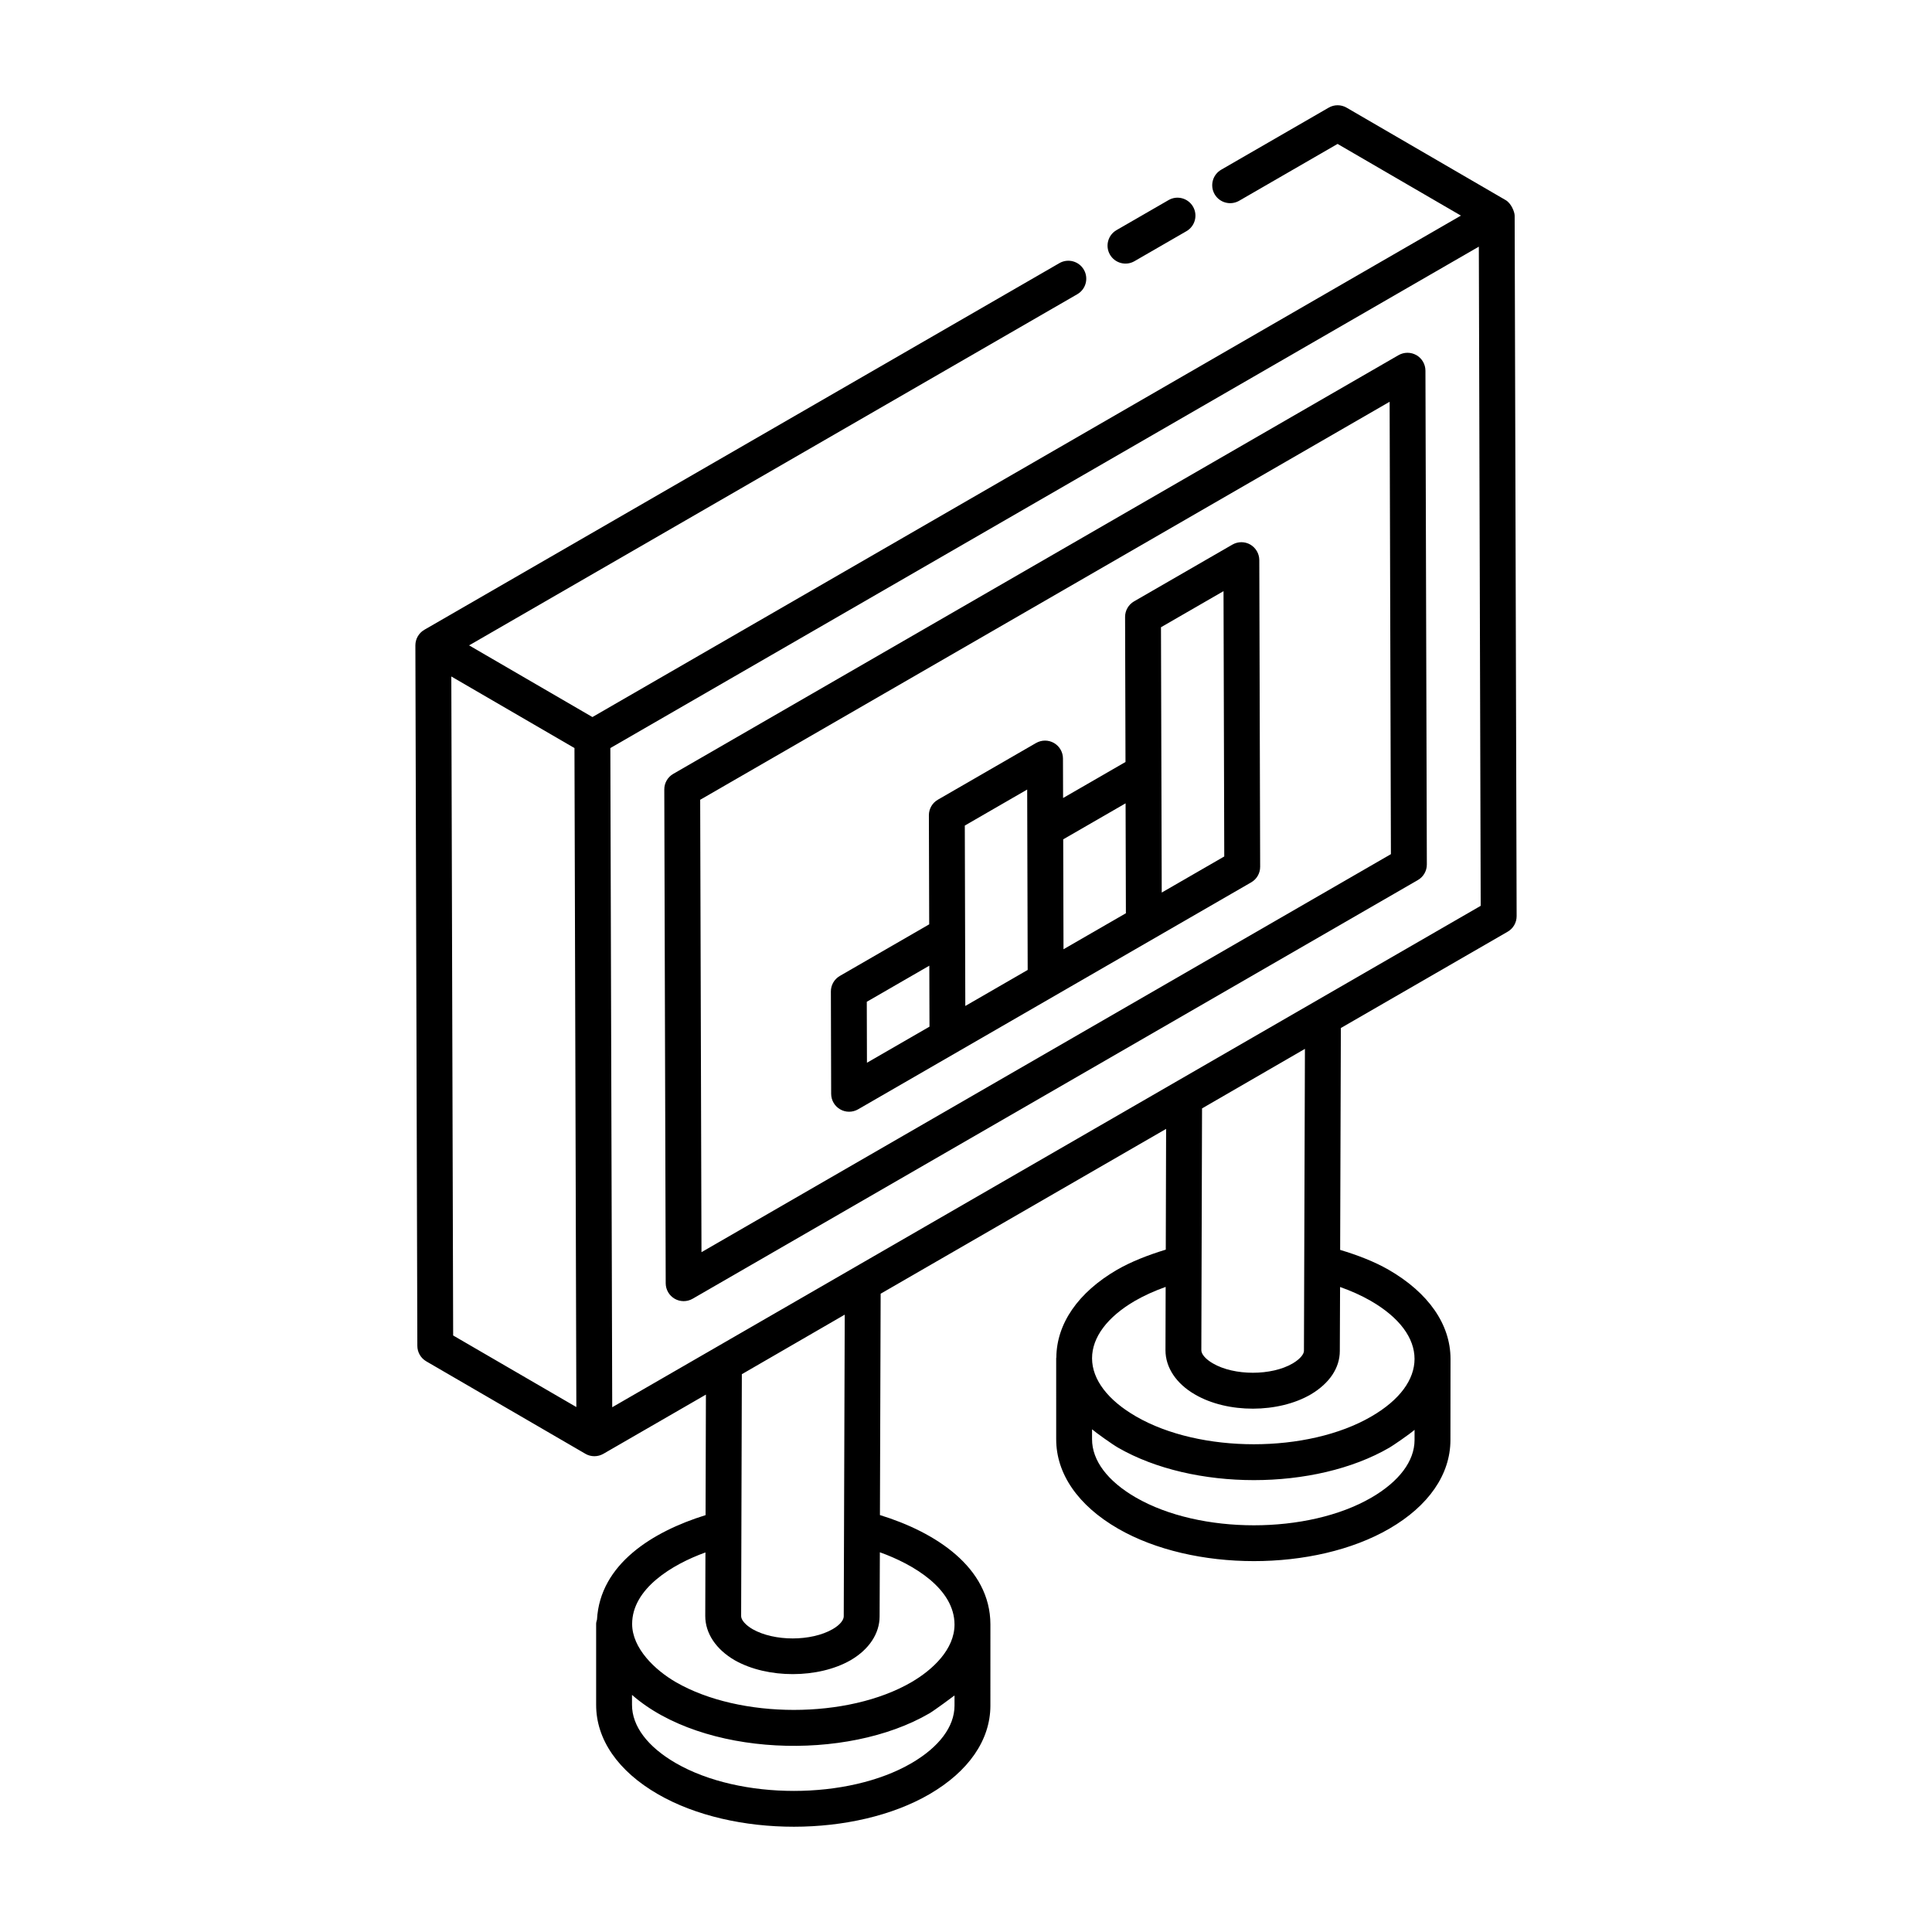 <?xml version="1.0" encoding="UTF-8"?>
<!-- Uploaded to: SVG Repo, www.svgrepo.com, Generator: SVG Repo Mixer Tools -->
<svg fill="#000000" width="800px" height="800px" version="1.1" viewBox="144 144 512 512" xmlns="http://www.w3.org/2000/svg">
 <g>
  <path d="m254.6 500.67c0.004 1.691 0.906 3.25 2.363 4.094 0.961 0.559 43.133 25.062 42.172 24.504 0.004 0.004 0.008 0.008 0.012 0.012 1.445 0.832 3.262 0.852 4.75-0.004l27.176-15.691-0.09 31.941c-14.066 4.367-27.961 12.98-28.773 27.668-0.09 0.363-0.223 0.711-0.227 1.102v0.117 21.352c-0.023 9.188 5.793 17.609 16.383 23.723 19.949 11.516 52.207 11.461 71.949-0.008 10.387-6.039 16.125-14.355 16.148-23.43 0-1.023 0.004-22.906 0.004-21.547-0.016-15.203-14.672-24.504-29.277-28.996l0.188-58.66 75.652-43.68-0.09 32c-4.731 1.449-9.145 3.168-12.918 5.336-10.324 6.012-16 14.262-16.086 23.238-0.004 0.059-0.035 0.105-0.035 0.164v0.051c0 0.012-0.004 0.02-0.004 0.031 0 0.957 0.004 22.344 0.004 21.387-0.027 9.18 5.789 17.609 16.379 23.723 19.871 11.469 52.145 11.504 71.945-0.004 10.391-6.035 16.129-14.352 16.152-23.434 0-1.508 0.023-20.043 0.023-21.551-0.008-9.129-5.84-17.516-16.418-23.617-3.762-2.16-8.195-3.867-12.832-5.258l0.188-58.801 44.207-25.523c1.477-0.855 2.383-2.426 2.375-4.133l-0.523-185.64c-0.004-0.957-0.891-3.238-2.363-4.094l-0.012-0.008c-0.004 0-0.004-0.004-0.008-0.008-0.004 0-0.008 0-0.012-0.004l-42.129-24.484c-1.48-0.859-3.297-0.859-4.766-0.008l-28.48 16.445c-2.273 1.312-3.055 4.219-1.742 6.492 1.312 2.273 4.219 3.043 6.492 1.742l26.094-15.07 32.684 18.996-230.16 132.89c-1.277-0.742-33.832-19.664-32.684-18.996l161.18-93.059c2.273-1.312 3.055-4.219 1.742-6.492-1.316-2.277-4.223-3.059-6.492-1.742l-168.29 97.164c-1.48 0.855-2.371 2.438-2.375 4.113 0 0.004 0.004 0.004 0.004 0.008s-0.004 0.004-0.004 0.008zm85.809 71.605c0.004-0.977 0.188-65.074 0.188-64.098l27.266-15.781-0.262 79.961c0 0.816-0.773 2.137-2.934 3.383-5.711 3.277-15.438 3.281-21.203 0.016-1.887-1.098-3.055-2.438-3.055-3.481zm56.547 23.758c-0.016 5.547-4.07 10.953-11.418 15.23-16.863 9.805-45.445 9.793-62.418-0.008-7.516-4.336-11.645-9.832-11.633-15.477v-2.617c0.004 0.004 0.008 0.004 0.008 0.008 18.621 16.305 56.754 17.73 78.832 4.871 1.211-0.707 6.41-4.539 6.629-4.731zm-19.785-40.664c8.957 3.203 19.77 9.672 19.785 19.141 0.008 6.562-5.75 11.988-11.422 15.285-16.863 9.805-45.445 9.793-62.418-0.008-5.547-3.199-11.586-8.98-11.594-15.414-0.008-9.348 10.59-15.773 19.426-18.961l-0.047 16.844c0 4.578 2.84 8.852 7.836 11.742 8.664 4.902 22.145 4.867 30.676-0.023 4.887-2.836 7.691-7.07 7.691-11.605zm85.195-53.535c0.004-0.977 0.188-65.074 0.188-64.098l27.266-15.777-0.262 80.051c0 0.711-0.785 2.012-2.977 3.312-5.625 3.297-15.504 3.301-21.164-0.016-1.879-1.086-3.051-2.422-3.051-3.473zm56.504 23.812c-0.016 5.551-4.07 10.957-11.422 15.23-16.852 9.797-45.441 9.789-62.414-0.008-7.516-4.336-11.645-9.824-11.629-15.477v-2.613c0.949 0.828 5.238 3.91 6.875 4.856 19.895 11.484 52.172 11.488 71.945-0.004 0.961-0.562 5.223-3.473 6.648-4.707zm-19.738-40.582c2.938 1.035 5.68 2.273 8.109 3.668 15.559 8.98 15.383 21.844 0.18 30.648-0.004 0-0.008 0.004-0.008 0.004-16.852 9.816-45.395 9.809-62.348-0.008-7.5-4.324-11.633-9.789-11.66-15.379v-0.051c0-5.539 4.047-10.941 11.371-15.207 2.43-1.398 5.152-2.633 8.133-3.695l-0.047 16.773c0 4.582 2.84 8.852 7.769 11.707 8.676 5.094 22.211 5.016 30.789-0.016 4.93-2.938 7.644-7.023 7.644-11.477zm-235.53-161.79 32.637 18.969 0.496 174.64-32.645-18.969zm42.641 193.66-0.496-174.69c56.156-32.422 176.45-101.87 230.16-132.88l0.492 174.69z"/>
  <path d="m444.64 213.22 13.785-7.957c2.273-1.312 3.055-4.219 1.742-6.492-1.316-2.277-4.227-3.062-6.492-1.742l-13.785 7.957c-2.273 1.312-3.055 4.219-1.742 6.492 1.328 2.289 4.242 3.043 6.492 1.742z"/>
  <path d="m519.37 238.12c-1.473-0.844-3.285-0.84-4.75 0.004l-192.2 110.96c-1.477 0.855-2.383 2.426-2.375 4.133l0.375 130.86c0.004 1.695 0.914 3.258 2.383 4.109 1.445 0.832 3.262 0.852 4.75-0.004l192.2-110.96c1.477-0.855 2.383-2.426 2.375-4.133l-0.371-130.86c-0.008-1.699-0.918-3.262-2.383-4.109zm-189.47 237.72-0.344-119.89 182.71-105.48 0.34 119.89z"/>
  <path d="m475.35 288.32c-1.473-0.848-3.285-0.836-4.75 0.004l-26.066 15.047c-1.477 0.855-2.383 2.426-2.375 4.133l0.109 38.43-16.539 9.547-0.031-10.473c-0.004-1.695-0.914-3.258-2.383-4.109-1.473-0.848-3.285-0.836-4.75 0.004l-26.023 15.027c-1.477 0.855-2.383 2.426-2.375 4.133l0.082 28.895-23.68 13.672c-1.477 0.855-2.383 2.426-2.375 4.133l0.074 27.117c0.004 1.695 0.914 3.258 2.383 4.102 1.453 0.848 3.273 0.852 4.75 0 76.355-44.086 104.82-60.516 104.18-60.148 1.477-0.855 2.383-2.426 2.375-4.133l-0.227-81.273c-0.008-1.691-0.918-3.254-2.383-4.106zm-101.6 137.32-0.043-16.156 16.57-9.566 0.047 16.156zm26.066-15.047-0.133-47.809 16.531-9.547 0.133 47.809zm26.023-15.031-0.078-29.129 16.531-9.543 0.082 29.129zm26.031-15.023-0.199-70.312 16.574-9.566 0.195 70.312z"/>
 </g>
</svg>